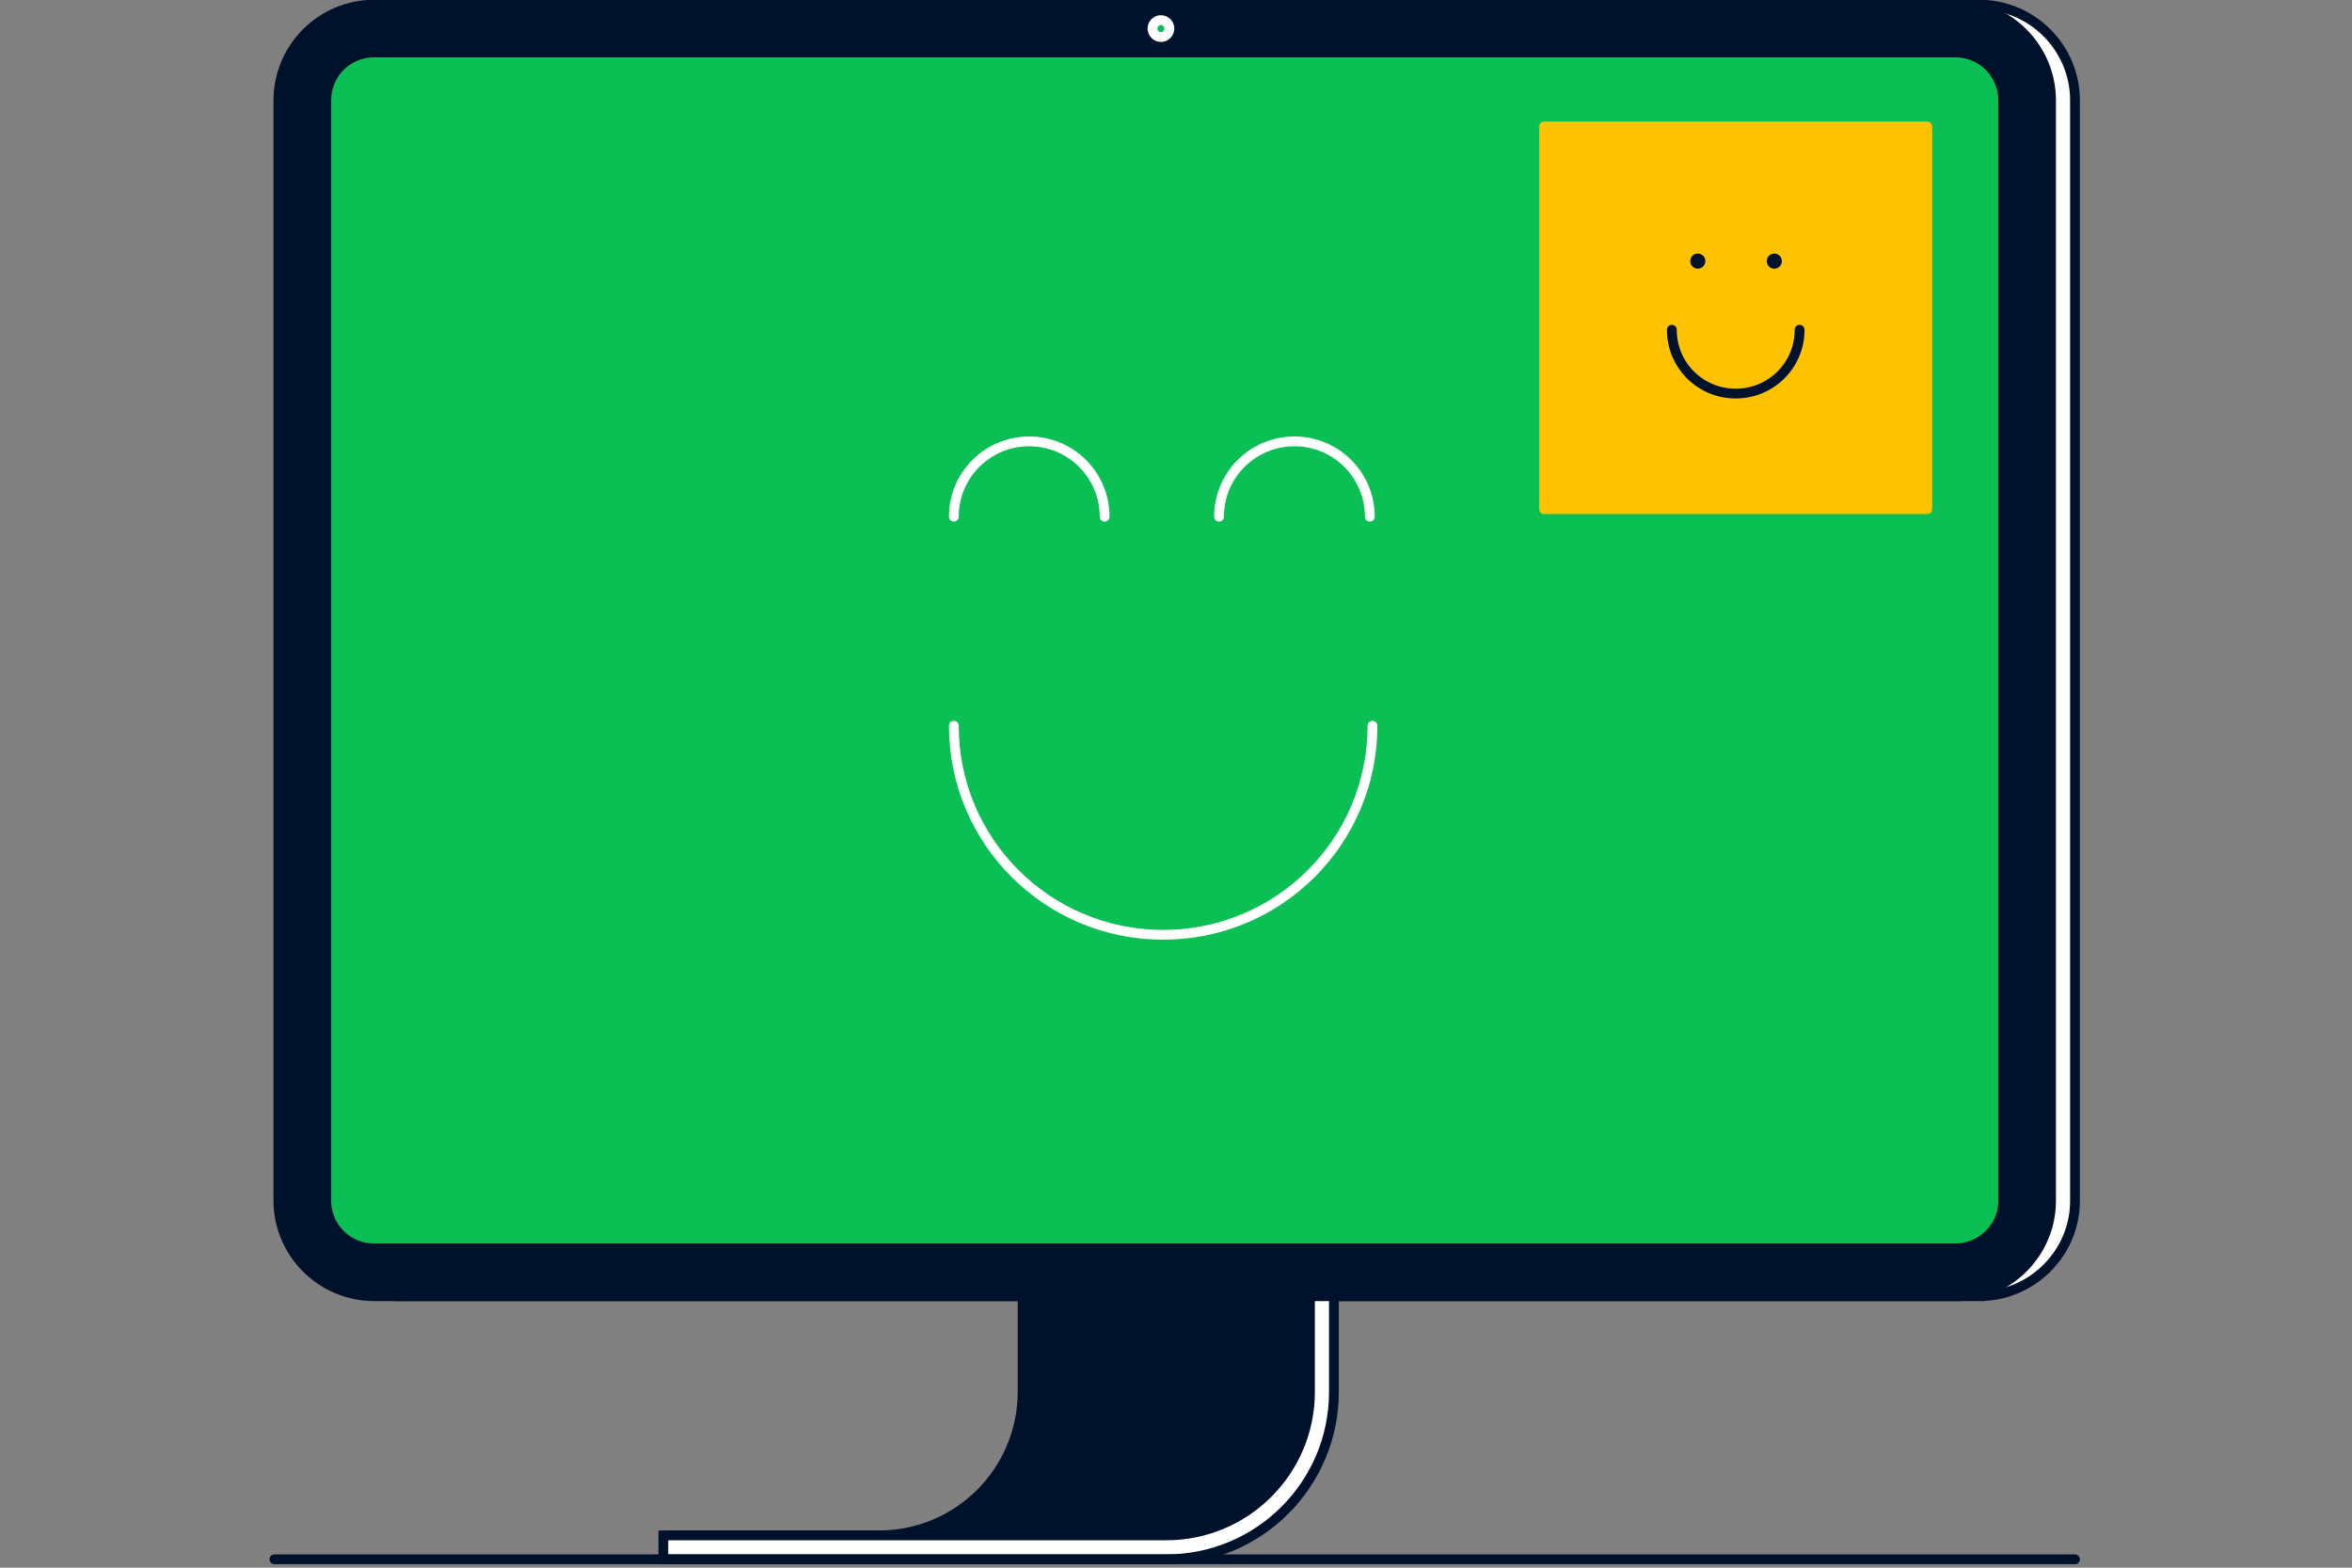 <svg xmlns="http://www.w3.org/2000/svg" fill="none" viewBox="0 0 360 240"><rect x="0" y="0" width="360" height="240" fill="#808080" stroke="none"/><g clip-path="url(#a)"><path fill="#fff" stroke="#00112C" stroke-miterlimit="10" stroke-width="1.5" d="M302.938 198.437H60.939c-8.078 0-14.662-6.578-14.662-14.647V15.36C46.277 7.292 52.86.714 60.939.714h241.999c8.078 0 14.663 6.578 14.663 14.646v168.498c0 8.001-6.585 14.579-14.663 14.579Z"/><path fill="#00112C" stroke="#00112C" stroke-miterlimit="10" stroke-width="1.5" d="M299.272 198.437H57.273c-8.078 0-14.663-6.578-14.663-14.647V15.36C42.61 7.292 49.195.714 57.273.714h241.999c8.078 0 14.663 6.578 14.663 14.646v168.498c0 8.001-6.585 14.579-14.663 14.579Z"/><path fill="#0ABF53" stroke="#00112C" stroke-linecap="round" stroke-linejoin="round" stroke-miterlimit="10" stroke-width="1.5" d="M299.273 191.113h-242a7.296 7.296 0 0 1-7.33-7.323V15.36a7.297 7.297 0 0 1 7.33-7.323h242a7.297 7.297 0 0 1 7.332 7.323v168.498c0 4.001-3.327 7.255-7.332 7.255"/><path fill="#00112C" stroke="#00112C" stroke-miterlimit="10" stroke-width="1.5" d="M156.519 198.438v14.646c0 12.137-9.843 21.969-21.994 21.969h-32.991 76.978c12.151 0 21.994-9.832 21.994-21.969v-14.646z"/><path fill="#fff" stroke="#00112C" stroke-miterlimit="10" stroke-width="1.5" d="M204.172 198.438v14.646c0 14.171-11.472 25.63-25.66 25.63h-76.978v-3.661h76.978c12.151 0 21.994-9.832 21.994-21.969v-14.646z"/><path stroke="#00112C" stroke-linecap="round" stroke-linejoin="round" stroke-miterlimit="10" stroke-width="1.5" d="M42 238.713h275.601"/><path fill="#FFC200" stroke="#FFC200" stroke-linecap="round" stroke-linejoin="round" stroke-miterlimit="10" stroke-width="1.5" d="M294.996 19.361h-58.65v58.584h58.65z"/><path stroke="#00112C" stroke-linecap="round" stroke-miterlimit="10" stroke-width="1.5" d="M275.447 50.484a9.73 9.73 0 0 1-9.775 9.764 9.73 9.73 0 0 1-9.775-9.764"/><path fill="#00112C" d="M259.834 41.127a1.154 1.154 0 1 0 .001-2.307 1.154 1.154 0 0 0-.001 2.307M271.577 41.127a1.153 1.153 0 1 0 .002-2.306 1.153 1.153 0 0 0-.002 2.306"/><path stroke="#fff" stroke-linecap="round" stroke-miterlimit="10" stroke-width="1.5" d="M210.075 111.103c0 17.697-14.323 32.004-32.04 32.004s-32.04-14.307-32.04-32.004M145.994 79.099c0-6.374 5.159-11.528 11.54-11.528s11.54 5.154 11.54 11.528M186.587 79.099c0-6.374 5.159-11.528 11.54-11.528s11.54 5.154 11.54 11.528"/><path fill="#0ABF53" stroke="#fff" stroke-linecap="round" stroke-linejoin="round" stroke-miterlimit="10" stroke-width="1.5" d="M177.697 5.664a1.289 1.289 0 1 0-1.29-1.288 1.29 1.29 0 0 0 1.29 1.288"/></g><defs><clipPath id="a"><path fill="#fff" d="M0 0H360V240H0z"/></clipPath></defs></svg>